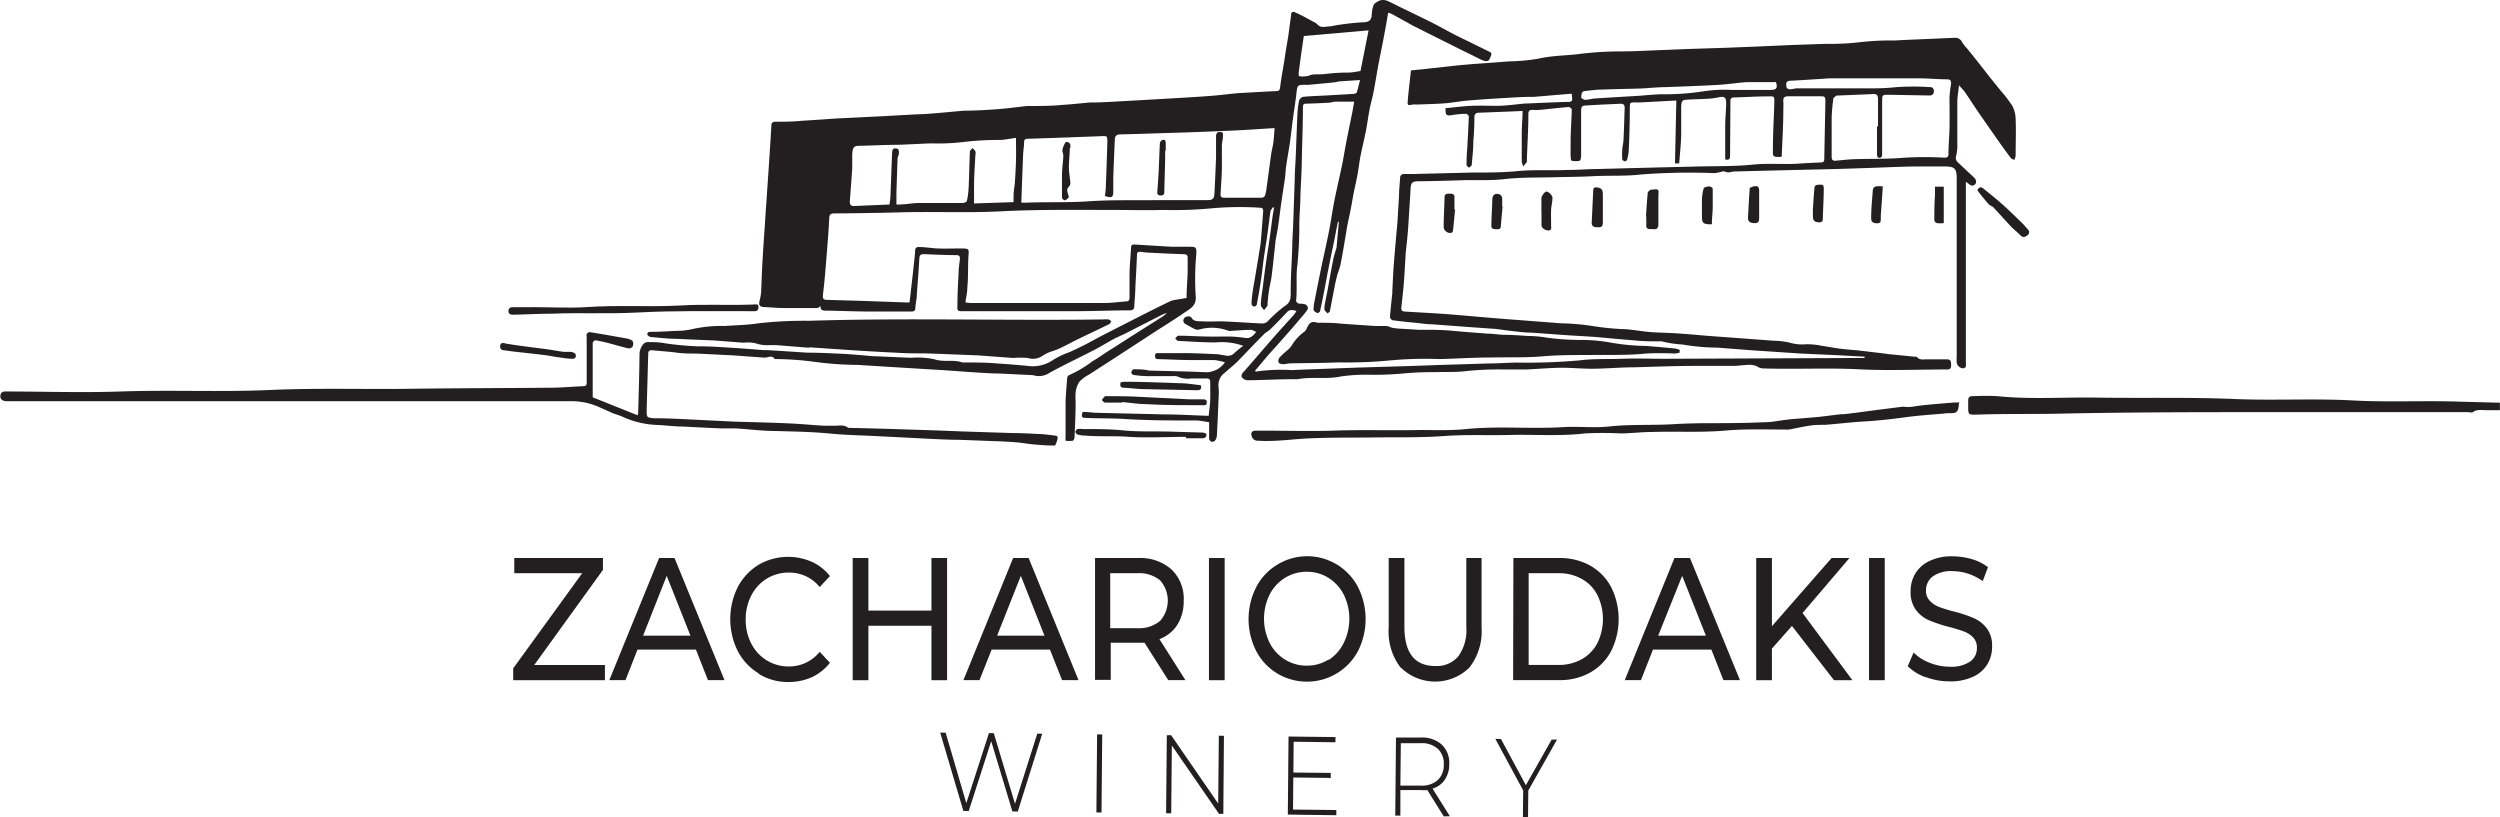 <?xml version="1.0" encoding="UTF-8"?> <svg xmlns="http://www.w3.org/2000/svg" xmlns:xlink="http://www.w3.org/1999/xlink" viewBox="0 0 278.3 90.99"><defs><style>.cls-1{fill:none;}.cls-2{fill:#231f20;}.cls-3{clip-path:url(#clip-path);}</style><clipPath id="clip-path" transform="translate(-179.41 -32.45)"><rect class="cls-1" width="720" height="149.52"></rect></clipPath></defs><g id="Layer_2" data-name="Layer 2"><g id="Layer_1-2" data-name="Layer 1"><polygon class="cls-2" points="116.02 81.68 113.3 90.34 112.7 90.33 110.34 82.51 107.84 90.28 107.24 90.27 104.66 81.55 105.27 81.56 107.57 89.41 110.09 81.61 110.63 81.62 112.99 89.48 115.47 81.67 116.02 81.68"></polygon><polygon class="cls-2" points="122.05 90.44 122.62 90.45 122.7 81.76 122.13 81.75 122.05 90.44"></polygon><polygon class="cls-2" points="136.25 81.91 136.18 90.6 135.7 90.6 130.45 82.99 130.38 90.53 129.81 90.53 129.89 81.84 130.37 81.84 135.61 89.45 135.68 81.9 136.25 81.91"></polygon><polygon class="cls-2" points="148.76 90.17 148.76 90.75 143.36 90.68 143.44 81.99 148.67 82.05 148.66 82.63 144.01 82.57 143.98 86 148.14 86.04 148.14 86.6 143.97 86.55 143.94 90.12 148.76 90.17"></polygon><g class="cls-3"><path class="cls-2" d="M340.13,123.33l-1.83-2.93a4.25,4.25,0,0,1-.77,0l-2.23,0,0,2.84h-.57l.08-8.69,2.81,0a3.27,3.27,0,0,1,2.3.8,2.8,2.8,0,0,1,.82,2.16,3,3,0,0,1-.49,1.73,2.51,2.51,0,0,1-1.37,1l1.93,3.07Zm-2.59-3.43a2.66,2.66,0,0,0,1.91-.6,2.27,2.27,0,0,0,.68-1.73,2.23,2.23,0,0,0-.65-1.75,2.67,2.67,0,0,0-1.9-.64l-2.23,0-.05,4.72Z" transform="translate(-179.41 -32.45)"></path><polygon class="cls-2" points="170.13 88 170.1 90.99 169.53 90.98 169.56 87.99 166.46 82.25 167.09 82.27 169.86 87.41 172.73 82.33 173.33 82.33 170.13 88"></polygon><polygon class="cls-2" points="67.34 74.03 67.34 75.72 57.13 75.72 57.13 74.4 64.81 63.81 57.25 63.81 57.25 62.12 67.12 62.12 67.12 63.44 59.47 74.03 67.34 74.03"></polygon><path class="cls-2" d="M256.88,104.76h-6.5l-1.34,3.4h-1.8l5.54-13.59h1.72l5.56,13.59h-1.84Zm-.61-1.55-2.64-6.66L251,103.21Z" transform="translate(-179.41 -32.45)"></path><path class="cls-2" d="M263.86,107.41a6.24,6.24,0,0,1-2.32-2.48,8,8,0,0,1,0-7.13,6.37,6.37,0,0,1,2.32-2.48A6.56,6.56,0,0,1,269.8,95a5.36,5.36,0,0,1,2,1.58l-1.14,1.22a4.35,4.35,0,0,0-3.44-1.61,4.6,4.6,0,0,0-2.46.68,4.67,4.67,0,0,0-1.72,1.88,5.71,5.71,0,0,0-.62,2.67,5.77,5.77,0,0,0,.62,2.67,4.71,4.71,0,0,0,1.72,1.87,4.6,4.6,0,0,0,2.46.68,4.35,4.35,0,0,0,3.44-1.63l1.14,1.22a5.57,5.57,0,0,1-2,1.6,6.27,6.27,0,0,1-2.62.54,6.12,6.12,0,0,1-3.31-.91" transform="translate(-179.41 -32.45)"></path><polygon class="cls-2" points="105.43 62.12 105.43 75.72 103.69 75.72 103.69 69.66 96.67 69.66 96.67 75.72 94.92 75.72 94.92 62.12 96.67 62.12 96.67 67.97 103.69 67.97 103.69 62.12 105.43 62.12"></polygon><path class="cls-2" d="M296.29,104.76H289.8l-1.35,3.4h-1.79l5.53-13.59h1.73l5.55,13.59h-1.83Zm-.61-1.55-2.63-6.66-2.64,6.66Z" transform="translate(-179.41 -32.45)"></path><path class="cls-2" d="M309.46,108.16,306.82,104l-.76,0h-3v4.13h-1.75V94.57h4.77a5.26,5.26,0,0,1,3.73,1.26,4.5,4.5,0,0,1,1.37,3.48,5,5,0,0,1-.7,2.68,4.08,4.08,0,0,1-2,1.61l2.89,4.56Zm-.92-6.58a3.4,3.4,0,0,0,0-4.54,3.71,3.71,0,0,0-2.54-.78h-3v6.12h3a3.67,3.67,0,0,0,2.54-.8" transform="translate(-179.41 -32.45)"></path><rect class="cls-2" x="134.58" y="62.12" width="1.75" height="13.6"></rect><path class="cls-2" d="M321.58,107.41a6.29,6.29,0,0,1-2.33-2.49,7.86,7.86,0,0,1,0-7.11,6.29,6.29,0,0,1,2.33-2.49,6.37,6.37,0,0,1,9,2.48,7.9,7.9,0,0,1,0,7.13,6.44,6.44,0,0,1-9,2.48m5.75-1.5A4.73,4.73,0,0,0,329,104a6.08,6.08,0,0,0,0-5.35,4.73,4.73,0,0,0-1.7-1.87,4.44,4.44,0,0,0-2.42-.68,4.54,4.54,0,0,0-2.43.68,4.68,4.68,0,0,0-1.71,1.87,6.08,6.08,0,0,0,0,5.35,4.68,4.68,0,0,0,1.71,1.87,4.54,4.54,0,0,0,2.43.68,4.44,4.44,0,0,0,2.42-.68" transform="translate(-179.41 -32.45)"></path><path class="cls-2" d="M335.32,106.76A6.59,6.59,0,0,1,334,102.3V94.57h1.75v7.65c0,2.91,1.14,4.37,3.44,4.37a3.13,3.13,0,0,0,2.56-1.08,5,5,0,0,0,.89-3.29V94.57h1.7v7.73a6.6,6.6,0,0,1-1.36,4.47,5.45,5.45,0,0,1-7.62,0" transform="translate(-179.41 -32.45)"></path><path class="cls-2" d="M347.88,94.57H353a6.83,6.83,0,0,1,3.44.85,5.92,5.92,0,0,1,2.33,2.4,8,8,0,0,1,0,7.09,5.92,5.92,0,0,1-2.33,2.4,6.83,6.83,0,0,1-3.44.85h-5.15Zm5,11.9a5.19,5.19,0,0,0,2.62-.64,4.38,4.38,0,0,0,1.73-1.79,6.08,6.08,0,0,0,0-5.35,4.27,4.27,0,0,0-1.73-1.79,5.19,5.19,0,0,0-2.62-.64h-3.3v10.21Z" transform="translate(-179.41 -32.45)"></path><path class="cls-2" d="M369.92,104.76h-6.5l-1.34,3.4h-1.8l5.53-13.59h1.73l5.56,13.59h-1.84Zm-.61-1.55-2.64-6.66L364,103.21Z" transform="translate(-179.41 -32.45)"></path><polygon class="cls-2" points="199.48 69.68 197.25 72.2 197.25 75.72 195.5 75.72 195.5 62.12 197.25 62.12 197.25 69.71 203.89 62.12 205.88 62.12 200.66 68.24 206.21 75.72 204.16 75.72 199.48 69.68"></polygon><rect class="cls-2" x="208.06" y="62.12" width="1.75" height="13.6"></rect><path class="cls-2" d="M393.78,107.84a5.38,5.38,0,0,1-2-1.23l.65-1.52a5.1,5.1,0,0,0,1.79,1.14,6,6,0,0,0,2.24.44,3.72,3.72,0,0,0,2.27-.58,1.82,1.82,0,0,0,.75-1.52,1.62,1.62,0,0,0-.4-1.14,2.88,2.88,0,0,0-1-.67,17.74,17.74,0,0,0-1.7-.52,16.06,16.06,0,0,1-2.23-.74,3.61,3.61,0,0,1-1.45-1.14,3.26,3.26,0,0,1-.6-2.06,3.77,3.77,0,0,1,.52-2,3.61,3.61,0,0,1,1.56-1.39,5.63,5.63,0,0,1,2.6-.53,7.73,7.73,0,0,1,2.13.31,5.43,5.43,0,0,1,1.8.9l-.58,1.55a6.18,6.18,0,0,0-1.64-.83,5.77,5.77,0,0,0-1.71-.28,3.51,3.51,0,0,0-2.23.6,1.94,1.94,0,0,0-.74,1.56,1.56,1.56,0,0,0,.42,1.13,2.77,2.77,0,0,0,1,.68,14.6,14.6,0,0,0,1.68.52,14.65,14.65,0,0,1,2.22.74,3.71,3.71,0,0,1,1.44,1.12,3.16,3.16,0,0,1,.6,2,3.72,3.72,0,0,1-.52,2,3.53,3.53,0,0,1-1.59,1.4,5.88,5.88,0,0,1-2.62.52,7.5,7.5,0,0,1-2.66-.48" transform="translate(-179.41 -32.45)"></path><path class="cls-2" d="M457.7,78.11c-.51,0-1,0-1.53,0s-1-.12-1.48.22c-.13.09-.37,0-.55,0-7.21,0-14.41,0-21.61,0-7.81,0-15.61,0-23.42.16-3.25.08-6.5,0-9.75.12-.81,0-.84,0-.85-.83,0-.24,0-.47,0-.7,0-.42.15-.54.54-.53a27,27,0,0,1,2.7,0c3.7.38,7.4.1,11.1.16,5.11.08,10.24-.06,15.34.16,4.41.18,8.81-.08,13.2.16,3.91.21,7.82,0,11.73.13l4.58.12Z" transform="translate(-179.41 -32.45)"></path><path class="cls-2" d="M340.3,44.48l.2,0c.9-.09,1.8-.21,2.71-.25s1.85,0,2.77,0c1.09,0,2.18-.17,3.27-.26h.14c1.43-.06,2.86-.13,4.3-.17.78,0,.8,0,.68-.92l-4.18.35-.18,0c-1,0-2.08.07-3.11.13-1.39.08-2.77.17-4.15.29-.83.07-1.64.23-2.47.3-1,.08-2.06.09-3.1.14a2.19,2.19,0,0,0-.51,0c-.53.11-.59.1-.55-.42.09-1.1.23-2.2.36-3.38l1.54-.16,3.94-.43,1.43-.12c1.36-.1,2.71-.19,4.06-.3a20.93,20.93,0,0,0,3.27-.31c1.57-.36,3.16-.32,4.73-.54a38.22,38.22,0,0,1,4.53-.26c1.32,0,2.63-.08,3.94-.13l3.8-.15,3.8-.12,3.74-.15,3.84-.17,3.58-.12a28.5,28.5,0,0,0,3.93-.2,28.5,28.5,0,0,1,3.68-.17c1.3-.08,2.6-.12,3.89-.18l2.78-.12a.85.85,0,0,1,.89.52,4.49,4.49,0,0,0,.52.65c.81,1,1.61,2,2.43,3.07l1.3,1.61a15.41,15.41,0,0,1,1.32,1.72,3.21,3.21,0,0,1,.37,1.44c.06,1.38,0,2.76,0,4.13a1.55,1.55,0,0,1-.15.46c-.14-.08-.32-.12-.4-.24-.55-.73-1.07-1.46-1.6-2.21-.7-1-1.4-2-2.09-3-.47-.69-.92-1.4-1.4-2.1-.17-.24-.39-.45-.66-.76-.08.67-.18,1.24-.19,1.81,0,1.7,0,3.41,0,5.11a5.22,5.22,0,0,1-.15,1c-.11.47.24.67.5.92.49.48,1,.94,1.51,1.42.23.23.34.54.09.78s-.52.08-.74-.12l-.26-.19c0,.24,0,.42,0,.59V72.67a.57.57,0,0,1,0,.13c0,.26.11.61-.33.65a.76.76,0,0,1-.69-.64,4.66,4.66,0,0,1,0-.65V52.36c0-1.17-.21-1.38-1.37-1.38-.89,0-1.77,0-2.66,0-1.95,0-3.89.11-5.84.17l-3.34.11-6.78.16-4.74.12c-.24,0-.48.1-.72.1a1.86,1.86,0,0,1-.49-.13c-.28.06-.55.15-.84.19s-.56,0-.84,0a71.71,71.71,0,0,0-7.48.17c-1.78.21-3.53.1-5.29.19-1.47.08-2.94.08-4.41.12-1.86.05-3.73,0-5.56.21-1.65.19-3.28.07-4.92.13s-3.1.09-4.65.11c-.68,0-.84.17-.87.88s-.07,1.14-.1,1.71c-.06.93-.11,1.87-.18,2.81s-.18,1.83-.27,2.74c0,0,0,.06,0,.09-.06,1-.11,1.94-.18,2.9s-.18,1.87-.28,2.8c-.05.44,0,.55.48.58,1.54.09,3.08.17,4.62.28,1.78.14,3.55.31,5.33.45,1.23.11,2.46.19,3.69.29l3.67.28a25.73,25.73,0,0,1,3.53.31,29.09,29.09,0,0,0,3.71.35c.92.08,1.82.25,2.74.32s1.82.07,2.73.13c1.17.07,2.34.18,3.51.28l3.68.27,3.73.28a8.36,8.36,0,0,1,1.74.2,5,5,0,0,0,1.93.19,8,8,0,0,1,1.68.17c.7.1,1.39.24,2.1.33s1.38.13,2.07.2l2.88.34.32.05,3,.3c.07,0,.19,0,.22,0,.31.42.75.28,1.15.29.73,0,1.46,0,2.19,0,.42,0,.48.2.49.55s0,.58-.49.58c-3.13,0-6.25.13-9.37,0-3.7-.21-7.41,0-11.11-.12a1.26,1.26,0,0,1-.68-.25,2.39,2.39,0,0,0-1.21-.12c-.43,0-.85.09-1.29.09-1.36,0-2.73,0-4.09,0-2.36,0-4.71.09-7.07.16-1.54,0-3.08.15-4.63.16-1.17,0-2.34-.12-3.52-.11s-2.59.14-3.88.19c-.81,0-1.61,0-2.42,0a36.16,36.16,0,0,0-4.17.17c-1.17.16-2.32.08-3.47.13a34.18,34.18,0,0,0-3.52.14,34.57,34.57,0,0,1-3.66.15,19.88,19.88,0,0,0-3.37.19c-1.6.34-3.21,0-4.79.3l-.23,0c-1.77,0-3.53.1-5.3.12a.88.88,0,0,1-.65-.29c-.17-.25,0-.49.23-.72,1.14-1.29,2.25-2.61,3.39-3.9.7-.81,1.43-1.58,2.14-2.38a3.38,3.38,0,0,0,.28-.42c-.43-.14-.75-.18-1.05.13-.59.63-1.19,1.26-1.81,1.86-.22.23-.53.37-.76.6-1,1-1.93,2-2.91,3-.47.47-1,.88-1.49,1.32a1.66,1.66,0,0,0-.65,1.54,8.06,8.06,0,0,1,0,1.3c-.05,1.34-.11,2.67-.18,4a1.24,1.24,0,0,1-.14.58.51.51,0,0,1-.4.24.47.47,0,0,1-.33-.31c0-.6,0-1.2,0-1.88l-1.2-.19h-.05c-2.63,0-5.28,0-7.9-.15-1.53-.12-3.06-.06-4.58-.14-.45,0-.51-.12-.35-.66a1.46,1.46,0,0,1,.22,0c.41,0,.83.08,1.24.09l7.57.18c1.65,0,3.31.11,5,.16.06-.62.15-1.2.17-1.77s0-1.37,0-2c0-.27-.11-.39-.39-.39-.57,0-1.15,0-1.72,0a2.64,2.64,0,0,1-1.49-.2,1,1,0,0,0-.5-.06c-1,0-2,0-3,0a11.51,11.51,0,0,1-1.43-.13c-.1,0-.27-.2-.26-.28s.16-.35.25-.35c.46,0,.92,0,1.38.07.12,0,.24.06.36.07,2.12.06,4.24.09,6.35.19a2.56,2.56,0,0,0,2.09-1.11,8.49,8.49,0,0,0-1.16-.25c-.89,0-1.77,0-2.66,0-1.17,0-2.35-.07-3.53-.1-.23,0-.43,0-.43-.35s.2-.32.41-.32c.94,0,1.87,0,2.8,0,1.16,0,2.32.06,3.47.11.38,0,.76.1,1.14.15a1,1,0,0,0,1-.26,10.8,10.8,0,0,1,1-.81,7.05,7.05,0,0,0-3.07-.38c-1.39,0-2.78-.1-4.17-.17-.12,0-.23-.18-.34-.28.12-.1.24-.3.36-.3,1,0,2,.07,3,.09s1.86,0,2.79,0a15.11,15.11,0,0,1,1.65.16c.55.08.87-.22,1.22-.67-.22-.09-.41-.24-.59-.23-.77,0-1.54.08-2.31.12a.69.69,0,0,1-.31-.06,5.17,5.17,0,0,0-3.09-.11.8.8,0,0,1-.46,0c-.37-.17-.72-.39-1.08-.58a.43.43,0,0,1-.18-.66c.11-.21.68-.29.79-.1.29.52.8.41,1.22.44.73.05,1.46,0,2.19,0,1.49.06,3,.17,4.48.24a.89.89,0,0,0,.58-.2,14.55,14.55,0,0,1,1.95-1.75c.71-.43.64-1,.65-1.59,0-1.61.11-3.21.17-4.81,0-.94.08-1.88.11-2.82.06-1.62.11-3.24.17-4.86,0-.92.09-1.84.12-2.77.06-1.51.11-3,.18-4.53a9.47,9.47,0,0,1,.19-1.5.67.67,0,0,1,.45-.4c.77-.08,1.54-.1,2.32-.14l3.32-.19c.12,0,.3-.09.33-.18.14-.42.23-.86.36-1.36l-2.13.14c-.26,0-.51.1-.77.12-.93.1-1.87.18-2.8.27a3,3,0,0,1-.42,0c-.83,0-.86.06-.95.87-.11,1-.28,2-.41,3-.12.84-.2,1.68-.32,2.51s-.29,1.75-.42,2.63c-.07.49-.08,1-.15,1.47-.13.94-.29,1.88-.42,2.82s-.21,1.64-.33,2.46c-.09.56-.2,1.11-.3,1.67,0,0,0,.06,0,.09-.14,1.25-.26,2.51-.42,3.76-.06.52-.2,1-.29,1.57s-.11.94-.16,1.42c0,.09,0,.2,0,.27s-.26.37-.4.55c-.12-.19-.36-.39-.35-.58,0-.65.13-1.31.22-2,.1-.85.21-1.71.33-2.56s.29-1.87.42-2.81.22-1.64.33-2.46c.05-.34.11-.68.17-1l-.12-.06c-.09.16-.25.3-.28.46-.12.78-.2,1.55-.31,2.33-.13,1-.29,1.9-.43,2.86-.11.8-.19,1.61-.31,2.42s-.3,1.87-.48,2.8a.39.39,0,0,1-.33.2.42.42,0,0,1-.25-.3c0-.46.07-.93.13-1.38s.17-1,.26-1.54c.2-1.22.41-2.44.6-3.67.05-.33.07-.67.1-1l.21-2.76c0-.29-.15-.36-.41-.36a34.79,34.79,0,0,0-5.21.06,45.15,45.15,0,0,1-5.57.19c-1.86.06-3.73,0-5.59,0-4.11,0-8.23-.06-12.33.15-3.89.21-7.78,0-11.66.13-2.34.06-4.69.09-7,.11-.4,0-.52.13-.54.53-.06,1.33-.17,2.67-.28,4-.08,1.1-.18,2.2-.28,3.3-.05.46-.11.92-.15,1.38,0,.29.11.4.41.41l3.85.11,4.77.17a4.88,4.88,0,0,0,.62,0c.06-.51.12-1,.17-1.47l.27-2.37c.06-.63.15-1.25.18-1.88,0-.32.14-.46.45-.44.69,0,1.38.13,2.07.16s1.64,0,2.47,0c1.1,0,1,0,.94,1s0,2.25-.12,3.38c0,.53-.13,1.05-.21,1.64.26,0,.43.05.59.05h14.86c.83,0,1.65-.12,2.48-.18.29,0,.34-.21.34-.45,0-.85,0-1.7,0-2.55s.12-2,.17-3c0-.27.17-.35.39-.33,1.41.08,2.81.18,4.21.25.65,0,1.3,0,1.95,0s.74.07.72.74a30.41,30.41,0,0,0-.08,4.67c.13,1.14-.56,1.45-1.2,1.89-1.28.88-2.61,1.69-3.91,2.54s-2.7,1.76-4.05,2.64l-2.71,1.75a4.22,4.22,0,0,0-1.06.78,2.7,2.7,0,0,0-.43,1.17,8.21,8.21,0,0,0,0,1.11c0,1.3-.07,2.6-.12,3.89,0,.15-.11.4-.19.41a2.74,2.74,0,0,1-.81,0,2.22,2.22,0,0,1,0-.46c0-.29,0-.59,0-.88,0-.9,0-1.8,0-2.7s.11-2,.18-2.94a.43.43,0,0,1,.25-.34A12.72,12.72,0,0,0,301,72.68c.77-.44,1.5-1,2.25-1.44l2.18-1.4,3.26-2.06a2.85,2.85,0,0,0,.61-.49,5,5,0,0,0-.5.18l-3.91,2c-.49.26-1,.46-1.5.72-.86.46-1.69,1-2.55,1.41-1.52.78-3.07,1.51-4.57,2.34a2.13,2.13,0,0,1-1.87.27h-.05l-3.7-.18c-.81,0-1.63-.06-2.45-.11-1.46-.09-2.92-.21-4.38-.3l-4.62-.28-4.35-.27a37,37,0,0,1-4.61-.32,35,35,0,0,0-4.44-.33s-.12,0-.14,0c-.34-.5-.78-.13-1.18-.16L260.88,72h-.09L257,71.81c-.77,0-1.54,0-2.32-.11s-1.8-.17-2.7-.26c-.32,0-.4.11-.41.4q-.08,3-.17,6.06v.23c0,.79,0,.79.78.88h.09c1.24,0,2.47.06,3.71.12l5.23.26h.09c2,.06,3.92.1,5.89.19,1.29.05,2.59.18,3.88.26.44,0,.87,0,1.31,0s1-.14,1.46.24c0,0,.15,0,.23,0l4.23.11,5.51.18,2.79.11,5.61.18c.91,0,1.82.05,2.73.1.65,0,1.29.11,1.93.18.33,0,.29.28.24.49a5.05,5.05,0,0,1-.24.61,3.13,3.13,0,0,1-.46,0c-.61,0-1.23-.06-1.85-.11s-1.32-.18-2-.24-1.32-.08-2-.12h-.13l-4.22-.16c-1.22,0-2.45-.07-3.67-.13l-5.32-.27c-1.82-.1-3.64-.12-5.46-.3-2-.2-4-.22-6-.28-1.48,0-3-.2-4.43-.29-.53,0-1.06,0-1.59,0q-2.19-.09-4.38-.21c-.91,0-1.81-.13-2.72-.17a10.1,10.1,0,0,1-3.93-.92c-.34-.16-.72-.25-1.08-.39l-1.45-.65a7.52,7.52,0,0,0-3.12-.69q-31.07,0-62.14,0h-.79c-.57,0-.84-.39-.59-.9a.57.57,0,0,1,.42-.18c4.29,0,8.58.15,12.86,0,5.58-.19,11.18.08,16.75-.17,5.15-.23,10.3-.06,15.44-.13s10.43-.07,15.65-.12c1.23,0,2.46-.12,3.69-.17.38,0,.37-.24.37-.5V70a.88.88,0,0,1,0-.37.45.45,0,0,1,.32-.21c1.37.22,2.73.46,4.09.7a2.3,2.3,0,0,1,.49.15c.35.14.3.46.24.71a.5.5,0,0,1-.43.26c-.69-.14-1.36-.35-2-.52s-1.15-.29-1.74-.39c-.09,0-.3.19-.3.29,0,2,0,4,0,6.06l5,2a2,2,0,0,0,.06-.26c.06-2.16.13-4.32.15-6.48a1.78,1.78,0,0,1,.54-1.3.94.94,0,0,1,.61-.1,7.46,7.46,0,0,1,1.71.13,34.7,34.7,0,0,0,3.51.33l.19,0c1.26,0,2.53.09,3.8.17s2.33.17,3.5.26c.17,0,.34,0,.51,0l4.35.28h0c1.38,0,2.75.07,4.12.14,1.05.06,2.09.16,3.13.25h.14l4.12.18a9.13,9.13,0,0,1,2.58.16c1.05.36,2.13,0,3.14.36a.29.29,0,0,0,.13,0c1.29,0,2.58,0,3.86.12,1.09.06,2.18.16,3.26.26a4,4,0,0,0,2.9-.7,9.26,9.26,0,0,1,1.74-.82c.58-.26,1.15-.53,1.72-.82.74-.38,1.46-.79,2.2-1.17l4.45-2.27q1.43-.72,2.85-1.41a2.76,2.76,0,0,1,.58-.16l1.26-.21c0-1,.09-1.94.12-2.9,0-.52,0-1,0-1.58,0-.28-.12-.38-.39-.39q-2-.07-4-.18c-.3,0-.59-.07-.88-.09s-.36.09-.37.35c-.05,1.18-.11,2.36-.18,3.55,0,.72-.09,1.44-.12,2.17,0,.33-.18.44-.51.45-2,0-4,.09-6,.09-4.18,0-8.36,0-12.54,0-.64,0-.65,0-.64-.64,0-1.21.07-2.41.13-3.61,0-.54.1-1.07.15-1.61,0-.28-.11-.37-.38-.38-1.21,0-2.42-.06-3.63-.11-.38,0-.49.12-.51.5-.07,1.33-.18,2.65-.28,4,0,.49-.14,1-.16,1.46,0,.32-.13.43-.45.43-1.51,0-3,0-4.52,0-1.66,0-3.31-.08-5-.1-.41,0-.63-.11-.57-.5-.13.07-.27.21-.41.21-1.25,0-2.51,0-3.77,0-.66,0-1.33-.08-2-.1s-.75-.22-.6-.81a4.57,4.57,0,0,0,.15-.9c.05-1.08.08-2.16.14-3.24.08-1.43.18-2.86.28-4.29.05-.79.1-1.59.16-2.39.09-1.38.19-2.76.28-4.14s.2-3,.28-4.46c0-.3.16-.4.44-.41,1,0,2,0,3-.11,1.3-.07,2.61-.17,3.91-.26h.1l3.88-.19c1.67-.08,3.33-.18,5-.27.66,0,1.33-.07,2-.12,1-.08,2.08-.19,3.12-.28h.1c1.23,0,2.46-.08,3.69-.17,1.07-.08,2.13-.23,3.19-.35h.19c1.25,0,2.51,0,3.76-.12,1-.06,2.05-.18,3.08-.27h.09c1.34,0,2.68-.1,4-.17l4.9-.28c1.51-.09,3-.17,4.53-.29,1-.08,2-.21,3.06-.31h.1c1.29-.07,2.58-.15,3.87-.21.57,0,.58-.07.65-.65.1-.82.26-1.63.39-2.45.09-.51.15-1,.24-1.54s.17-1,.24-1.44.1-.73.15-1.1.13-.91.18-1.36c0-.26.18-.33.39-.25s.59.27.88.41l1.22.66a1.51,1.51,0,0,1,.39.24c.37.48.87.3,1.33.27.28,0,.54-.09.82-.13a29.57,29.57,0,0,1,2.95-.33c.77,0,1-.29,1-1a3.49,3.49,0,0,1,.15-.77c.06-.26.23-.38.49-.53.65-.39,1.14-.07,1.69.2,1.42.71,2.85,1.38,4.27,2.09.9.45,1.77.95,2.66,1.41l3.69,1.81c.22.11.47.19.32.5s-.17.71-.67.6a1.79,1.79,0,0,1-.39-.13c-1.19-.59-2.39-1.17-3.57-1.77l-4-2L334.34,34a3.8,3.8,0,0,0-.4-.13c-.14.83-.28,1.63-.43,2.42-.22,1.2-.47,2.38-.7,3.57-.17,1-.32,1.91-.5,2.85-.12.63-.31,1.25-.43,1.88-.16.81-.26,1.64-.42,2.45s-.41,1.85-.6,2.78c-.12.65-.2,1.31-.32,2s-.27,1.28-.4,1.93-.22,1.23-.34,1.85-.27,1.28-.4,1.93c-.06.3-.1.61-.15.91-.2,1.15-.38,2.3-.61,3.44-.11.53-.34,1-.46,1.57-.17.68-.29,1.38-.42,2.07-.11.52-.19,1-.31,1.58,0,.09-.17.16-.27.24-.12-.16-.34-.31-.34-.47a4,4,0,0,1,.14-1c.06-.36.14-.72.21-1.08.21-1.16.41-2.32.64-3.48.09-.44.24-.88.37-1.31,0,0,0-.06,0-.09.09-.92.17-1.85.25-2.77l-.11,0c-.16.82-.31,1.64-.48,2.46s-.39,1.85-.57,2.78c-.16.77-.29,1.54-.44,2.31s-.31,1.6-.49,2.39c0,.1-.25.25-.32.22s-.39-.22-.4-.35a3.79,3.79,0,0,1,.11-1c.23-1.19.47-2.38.71-3.57.3-1.41.62-2.81.9-4.22.22-1.12.37-2.24.59-3.36.28-1.38.6-2.75.89-4.13.15-.77.27-1.54.42-2.31.22-1.14.46-2.28.69-3.42.07-.37.13-.74.21-1.17h-2.13c-.21,0-.42.1-.63.11-.86.05-1.73.09-2.6.11-.26,0-.36.12-.35.37v0c0,1.87-.07,3.74-.12,5.61,0,1.43-.11,2.86-.16,4.3,0,.95-.09,1.91-.12,2.86a44.24,44.24,0,0,1-.21,4.76c-.19,1.37,0,2.72-.15,4.07,0,.08.17.25.28.28s.5,0,.73.09.41.37.22.65a11.4,11.4,0,0,1-.76.93c-.82,1-1.65,1.91-2.48,2.86-.38.43-.77.84-1.14,1.27s-.95,1.12-1.44,1.71c.05,0,.11.07.15.06a19.14,19.14,0,0,1,3.93-.16c1.55-.07,3.11-.12,4.67-.18l2.69-.1,6-.18,2.78-.1,5.79-.18c1,0,2.08-.08,3.11-.1a67.16,67.16,0,0,0,7-.24c1.59-.21,3.16-.12,4.74-.18s3.19,0,4.79,0l21.75-.09c.14,0,.28,0,.42,0s0,0,.06-.08-.07-.06-.11-.07L384.12,72l-4.35-.2-1.66-.11c-1.32-.09-2.65-.17-4-.27l-3.5-.27a24,24,0,0,1-3.9-.35,11.72,11.72,0,0,1-2.3-.35,1,1,0,0,0-.18,0c-1,0-2,0-3-.12-1.45-.11-2.89-.25-4.33-.38h0l-3-.18-4-.29c-.62,0-1.23-.07-1.84-.14s-1.52-.19-2.28-.29h-.1l-2.85-.2-4-.3c-.57,0-1.14-.09-1.7-.15-.91-.09-1.81-.18-2.71-.3a.49.49,0,0,1-.28-.37c.07-.89.17-1.77.26-2.65a1.79,1.79,0,0,0,0-.23c.06-1,.09-2,.17-3,.12-1.54.26-3.09.4-4.63v0l.18-3c0-.64.08-1.29.12-1.94a.42.42,0,0,1,.46-.46h1l6.45-.16c1.65,0,3.3,0,4.93-.14,1.92-.21,3.83-.07,5.75-.15,1,0,2.07-.08,3.11-.1l7-.18,4.18-.1c2.15-.06,4.31,0,6.44-.22,1.66-.17,3.3,0,4.95-.1.86-.06,1.73-.1,2.59-.14.26,0,.37-.12.36-.37V50l.12-6.17c0-.65,0-.66-.69-.66-1.15,0-2.3,0-3.45,0-.39,0-.57.13-.54.54s0,.71,0,1.07c0,1.63-.11,3.27-.17,4.9,0,.06,0,.12,0,.17a.46.46,0,0,1-.14.07c-.85,0-.87,0-.85-.82,0-1.76.11-3.52.16-5.28,0-.64,0-.66-.64-.64-1.29,0-2.57.08-3.85.12-.27,0-.41.11-.4.39v.18L372,49.73c0,.35-.06.61-.54.46,0-.15,0-.32,0-.48,0-1.06,0-2.11,0-3.16,0-.87.09-1.73.11-2.59,0-.69-.19-.82-.88-.67a8.16,8.16,0,0,1-1.09.15c-.85.05-1.7.06-2.55.12-.49,0-.47.49-.49.81,0,1,0,1.93,0,2.88,0,1.11-.14,2.22-.22,3.39l-.47,0c.05-2.35.1-4.66.15-7l-4,.21a4.34,4.34,0,0,1-.51,0c-.66,0-.66,0-.67.59q0,2.38-.12,4.77a4.42,4.42,0,0,1-.18,1c0,.09-.17.21-.25.2s-.28-.13-.29-.22a6.28,6.28,0,0,1,0-1c0-.41.13-.82.14-1.23.06-1.16.08-2.31.13-3.47,0-.36-.12-.51-.48-.49-1.24.06-2.47.1-3.7.19-.62,0-.67.12-.67.74,0,1.63,0,3.26,0,4.89,0,.18-.07.5-.16.52a2,2,0,0,1-.9,0c-.08,0-.1-.37-.11-.57s0-.69,0-1c0-.16,0-.31,0-.46,0-1.22.1-2.43.13-3.65,0-.1-.24-.31-.34-.3-1.07.09-2.13.22-3.2.32a5.71,5.71,0,0,1-.83,0c-.31,0-.45.1-.46.42,0,1.72-.11,3.43-.17,5.14a.58.58,0,0,1,0,.23c-.12.17-.26.33-.39.49a1.73,1.73,0,0,1-.18-.51c0-1,0-2.07,0-3.11,0-.71.06-1.42.09-2.13,0-.15,0-.3,0-.41l-1.27.06L344,45c-.3,0-.44.15-.46.46q0,1.37-.12,2.73c0,.87-.1,1.75-.18,2.62,0,.11-.2.21-.3.31-.1-.1-.27-.2-.27-.3,0-.54,0-1.08.06-1.62.07-1.26.14-2.52.19-3.78a.44.44,0,0,0-.29-.3,10.18,10.18,0,0,0-1.57.14c-.61.12-.79,0-.72-.8m-37.95,9.89a8.65,8.65,0,0,0,.11-.89c.07-1.72.13-3.45.18-5.17,0-.73,0-.71-.72-.68l-4.86.18-3.3.11c-.27,0-.38.11-.39.39,0,.48-.09.95-.11,1.43-.07,1.74-.13,3.48-.2,5.29h.57c2.21-.09,4.42,0,6.64-.13,2.57-.2,5.17-.12,7.76-.15,1.91,0,3.82,0,5.73,0,.6,0,.77-.15.8-.74.07-1.37.14-2.74.18-4.11,0-.78,0-1.55,0-2.32,0-.13.09-.35.18-.37a.72.72,0,0,1,.52,0c.08.05.08.28.07.42,0,.35-.11.7-.12,1,0,.84,0,1.67,0,2.51s-.1,2-.15,2.95c0,.28.1.39.38.39,1.41,0,2.82,0,4.24,0a.44.44,0,0,0,.34-.26,4.88,4.88,0,0,0,.18-.94c.17-1.2.32-2.4.49-3.6.06-.45.19-.9.25-1.35s.09-1,.14-1.6c-1.52.09-2.93.19-4.34.26s-2.57.11-3.85.16-2.44.09-3.66.12c-1.78.06-3.56.12-5.33.16-.43,0-.59.2-.61.58-.06,1.43-.12,2.86-.17,4.29,0,.5,0,1,0,1.49,0,.65-.17.76-.9.5m-23.26.94a2.83,2.83,0,0,0,.4,0c.68,0,1.35-.15,2-.16,1.66,0,3.32,0,5,0,.16,0,.44-.12.46-.23a8.33,8.33,0,0,0,.2-1.5c.06-1.34.08-2.68.14-4,0-.14.19-.26.29-.38a1.32,1.32,0,0,1,.32.35.8.8,0,0,1,0,.41c-.05,1-.12,2-.15,3,0,.76,0,1.53,0,2.4l4.4-.15c0-.27,0-.5,0-.72,0-.51.11-1,.15-1.51.05-.8.1-1.6.12-2.4s0-1.6,0-2.52c-.62.08-1.16.19-1.7.23a33.08,33.08,0,0,0-4.09.22,24,24,0,0,1-3.71.16c-1.23.05-2.47.12-3.7.16-1.42,0-2.85.09-4.27.11-.39,0-.63.1-.7.48a2.84,2.84,0,0,0-.06.5c0,.51,0,1,0,1.53-.08,1.22-.17,2.43-.27,3.64,0,.39.09.57.51.55l3.85-.16a.07.07,0,0,0,.05,0,8.41,8.41,0,0,0,.11-.84c.07-1.64.12-3.29.19-4.94,0-.15.06-.38.16-.43a.57.57,0,0,1,.51.05c.1.1.09.34.08.51s-.13.32-.14.49c-.05,1.29-.09,2.59-.13,3.88,0,.43,0,.86,0,1.34m109.27-8.79c0-1,0-2,0-3,0-.46-.16-.6-.59-.57-1.35.07-2.69.11-4,.17h-.05c-.11.12-.32.22-.33.34a19.68,19.68,0,0,0-.19,2.16c0,1.44,0,2.88,0,4.32,0,.31.12.46.44.43.71-.06,1.41-.15,2.11-.17,1.87-.06,3.73,0,5.6-.17a40,40,0,0,1,4.38,0c.23,0,.46,0,.47-.35,0-1,.1-2,.12-3s0-2.23,0-3.34a10.44,10.44,0,0,1,.15-1.37c.07-.44,0-.64-.39-.66-1,0-2.07-.1-3.11-.11-3.18,0-6.36,0-9.54,0h-.47c-1.4.09-2.8.19-4.2.26-.57,0-.71.18-.57.75,0,.1.23.21.34.21.28,0,.55-.1.82-.11,2.82,0,5.65,0,8.47,0a22.29,22.29,0,0,0,2.58-.13,27.86,27.86,0,0,1,3.77,0c.26,0,.38.14.41.4s-.11.54-.5.53L389.69,43c-.75,0-.75,0-.76.72,0,1.94,0,3.87,0,5.81,0,.21,0,.47-.28.49s-.29-.26-.29-.47v-3M331.78,35.83l-7.23.63c-.2,1.36-.38,2.6-.54,3.84a1.64,1.64,0,0,0,0,.63,2.69,2.69,0,0,0,.85,0c.21,0,.4-.14.6-.17.51-.07,1,0,1.53-.08a20.55,20.55,0,0,1,2.49-.15c.47,0,.94-.11,1.38-.17.3-1.5.58-2.93.9-4.52M377,41.59H376c-.71,0-1.43,0-2.14,0-1.07.08-2.14.25-3.21.31-1.93.11-3.86.17-5.79.25-.93,0-1.85.11-2.77.15-1.42.05-2.85.06-4.27.12-.68,0-1.35.09-2,.17-.42.05-.34.46-.4.74,0,0,.29.23.44.23.38,0,.76-.13,1.14-.15,1.58-.11,3.17-.19,4.75-.29.86-.06,1.72-.15,2.58-.18a27.73,27.73,0,0,0,4.81-.34,15.45,15.45,0,0,1,3.05-.14c1.43,0,2.86,0,4.29,0,.71,0,.84-.21.62-.9" transform="translate(-179.41 -32.45)"></path><path class="cls-2" d="M269.45,71.16l-3.59-.29c-.29,0-.59,0-.88,0a3.78,3.78,0,0,1-1.44-.2,4.17,4.17,0,0,0-1.38-.07l-3.36-.26h-.14c-1.3-.06-2.6-.1-3.89-.17-1,0-1.91-.12-2.87-.2-.16,0-.42-.17-.43-.28,0-.32.25-.29.46-.3.9,0,1.79-.06,2.69-.11a7.8,7.8,0,0,0,1.88-.2,14.72,14.72,0,0,1,3.56-.34c1.29-.09,2.59-.11,3.86-.31a46.1,46.1,0,0,1,5.51-.27c10.92-.34,21.84,0,32.76-.15a4.15,4.15,0,0,1,.61,0c.11,0,.21.13.32.19-.07.11-.11.27-.21.32-1.2.59-2.42,1.16-3.63,1.75-.68.33-1.33.71-2,1-.37.18-.78.27-1.16.43a6.2,6.2,0,0,0-.75.42,1.86,1.86,0,0,1-1.55.18,9.65,9.65,0,0,0-1.62,0L288.13,72H288c-1.84-.07-3.67-.15-5.51-.21-1.11,0-2.23,0-3.34-.08-1.66-.07-3.32-.18-5-.28l-4.66-.32a.13.13,0,0,0,0,.06" transform="translate(-179.41 -32.45)"></path><path class="cls-2" d="M366.38,71.71a4.51,4.51,0,0,1-.53.1,29.53,29.53,0,0,0-3.26,0c-2.08.22-4.16.12-6.25.16-1.67,0-3.36,0-5,.13-2,.19-4.08.1-6.12.15-1.85,0-3.7.13-5.56.17a43.6,43.6,0,0,0-5.61.16,49.19,49.19,0,0,1-5.68.21c-1.78.08-3.56.07-5.34.11-.26,0-.52.1-.78.09s-.44-.07-.51-.2a.59.59,0,0,1,.1-.53,8.36,8.36,0,0,1,.81-.76,2.54,2.54,0,0,0,.53-.56,5.28,5.28,0,0,1,1.44-1.57,1.3,1.3,0,0,0,.28-.41c.28-.64.55-.77,1.2-.58a1.6,1.6,0,0,0,.23,0c.79,0,1.58,0,2.37.1l3.78.26c.38,0,.78,0,1.16,0s.57.18.86.22a9.1,9.1,0,0,0,1,.09l1.83.11h.23c1.21,0,2.42,0,3.62.12s2.55.21,3.83.31c.57,0,1.14.1,1.71.13.93,0,1.85.07,2.77.13a12.88,12.88,0,0,1,2,.17,26.84,26.84,0,0,0,3.79.27,18.9,18.9,0,0,1,3.62.33,24.25,24.25,0,0,0,3.78.34c1.07.09,2.15.18,3.22.29a2.13,2.13,0,0,1,.49.15,1.62,1.62,0,0,1,0,.22" transform="translate(-179.41 -32.45)"></path><path class="cls-2" d="M397.49,77.16a3.7,3.7,0,0,1-.11.88.63.63,0,0,1-.38.37c-.4.07-.81,0-1.21.08-1.4.12-2.8.21-4.2.4s-3,.38-4.54.47-2.94.26-4.42.38c-.53,0-1.08,0-1.61.07-.73.1-1.44.26-2.16.4a2.25,2.25,0,0,1-.36.06c-2.35,0-4.7-.09-7,.11-2.76.24-5.51.07-8.27.16-1.13,0-2.26.15-3.39.16a38,38,0,0,0-4,0c-2.78.33-5.55.1-8.32.17-2.45.06-4.91-.06-7.35.12-2.9.21-5.79.11-8.69.17-2,0-4.09,0-6.14.08s-3.91.4-5.88.27a.67.67,0,0,1-.71-.51c-.11-.37,0-.57.38-.61h.61c2.7,0,5.41.08,8.1,0,3.21-.12,6.42,0,9.63-.07,1.69,0,3.39.07,5.07-.1,3.62-.37,7.25,0,10.86-.22,1.71-.11,3.41.11,5.09-.07,2.46-.27,4.93-.11,7.39-.27,1-.06,2-.08,3-.1,2.33,0,4.66,0,7-.11.84,0,1.68-.2,2.52-.29.52-.06,1.05-.1,1.57-.14.72-.06,1.44-.11,2.16-.19s1.44-.18,2.15-.26c.42,0,.83-.06,1.25-.11.75-.09,1.5-.2,2.25-.3l3.38-.43a.34.34,0,0,1,.14,0,4.25,4.25,0,0,0,1.33-.06c1.45-.2,2.92-.29,4.38-.42h.55" transform="translate(-179.41 -32.45)"></path><path class="cls-2" d="M238.67,66.64c2,0,4,.12,6,0,3.46-.25,6.94,0,10.4-.18,2.73-.17,5.45,0,8.17-.11.23,0,.61-.14.61.28s-.27.49-.62.46c-.14,0-.28,0-.42,0-4.16,0-8.32-.07-12.47.15-3.17.17-6.34,0-9.51.13-1.35,0-2.7.08-4,.11h-.38c-.27,0-.45-.14-.44-.42s.18-.41.46-.41h2.23v0" transform="translate(-179.41 -32.45)"></path><path class="cls-2" d="M311.47,81.08c-2.14,0-4.29.13-6.41,0-1.63-.13-3.25,0-4.87-.14a3.33,3.33,0,0,1-.83-.12.42.42,0,0,1-.24-.31.44.44,0,0,1,.25-.3,2.07,2.07,0,0,1,.56,0c1.44,0,2.89,0,4.31.13,1.74.19,3.46.11,5.19.15l3.76.11a1,1,0,0,1,.48.12.35.35,0,0,1,0,.33.47.47,0,0,1-.33.19h-1.91v-.1" transform="translate(-179.41 -32.45)"></path><path class="cls-2" d="M304.33,77.27c-.64,0-1.27,0-1.91,0-.12,0-.24-.19-.36-.29.14-.15.28-.43.43-.43,1.28,0,2.57,0,3.85.08,1.8.08,3.6.19,5.4.27.51,0,1,0,1.53,0,.25,0,.49,0,.48.36s-.26.3-.48.3c-2.09,0-4.18,0-6.27-.12-.89,0-1.77-.16-2.66-.24,0,0,0,0,0,.07" transform="translate(-179.41 -32.45)"></path><path class="cls-2" d="M399.53,53.62c.19-.36.4-.39.62-.22.7.57,1.41,1.13,2.09,1.73s1.5,1.4,2.24,2.12a9,9,0,0,1,.65.72.41.41,0,0,1,0,.65c-.23.18-.5.34-.78.05s-.66-.6-1-.92c-.67-.72-1.33-1.46-2-2.18-.16-.17-.44-.25-.59-.42-.44-.51-.85-1-1.24-1.53" transform="translate(-179.41 -32.45)"></path><path class="cls-2" d="M235.59,70.68c.67.1,1.24.2,1.81.27,1,.14,1.95.25,2.92.38.62.09,1.24.21,1.86.29.24,0,.5,0,.74,0a1.08,1.08,0,0,1,.51.18.49.49,0,0,1,.06.42.45.45,0,0,1-.34.17c-.53,0-1.07-.1-1.6-.17s-1-.18-1.49-.24c-.93-.12-1.86-.21-2.8-.32-.54-.06-1.09-.12-1.64-.21-.25,0-.58-.07-.53-.49s.36-.31.5-.32" transform="translate(-179.41 -32.45)"></path><path class="cls-2" d="M313.08,75.33c.11.37,0,.57-.4.56l-5.85-.12c-.75,0-1.5-.12-2.25-.15-.42,0-.53-.18-.42-.61a3.55,3.55,0,0,1,.47-.06c2,0,4.08.09,6.12.16.77,0,1.54.14,2.33.22" transform="translate(-179.41 -32.45)"></path><path class="cls-2" d="M362.64,56.52c.06-.87.11-1.75.2-2.62,0-.12.19-.22.3-.32s.06,0,.09,0c.94-.16.82,0,.79.75,0,1,0,2,0,3.06,0,.46-.16.62-.6.57a1.31,1.31,0,0,0-.28,0c-.33,0-.49-.11-.47-.45s0-.65,0-1h0" transform="translate(-179.41 -32.45)"></path><path class="cls-2" d="M357.84,55.58c0,.54,0,1.08,0,1.63s-.24.54-.62.54-.64-.1-.62-.55c.06-1.19.12-2.39.17-3.58,0-.28.17-.34.4-.31.52.07.67.25.67.79v1.48Z" transform="translate(-179.41 -32.45)"></path><path class="cls-2" d="M341.39,55.79c-.08.78-.15,1.56-.23,2.33a.37.37,0,0,1-.17.25.74.74,0,0,1-.87-.59c0-1.12.07-2.25.1-3.37,0-.38.25-.4.54-.4s.57,0,.56.42v1.35h.07" transform="translate(-179.41 -32.45)"></path><path class="cls-2" d="M369.87,57.42c-.86,0-1-.13-1-.92,0-.59,0-1.17,0-1.76a5.25,5.25,0,0,1,.19-1.31c0-.13.39-.22.6-.23s.41.18.41.28c0,.67,0,1.35,0,2,0,.52-.06,1-.09,1.56,0,.12,0,.24,0,.35" transform="translate(-179.41 -32.45)"></path><path class="cls-2" d="M374.21,53.37a2,2,0,0,1,.34-.15c.52-.14.69,0,.69.51,0,1,0,2,0,3,0,.42-.14.58-.57.56s-.69-.17-.67-.61c.05-1.11.12-2.21.19-3.33" transform="translate(-179.41 -32.45)"></path><path class="cls-2" d="M351,56V54.67a.88.88,0,0,1,.05-.37c.13-.19.28-.46.48-.52s.72.41.7.7c0,.44-.13.88-.15,1.32s0,1.17,0,1.76c0,.21.1.5-.25.54s-.81-.25-.82-.56c0-.51,0-1,0-1.53Z" transform="translate(-179.41 -32.45)"></path><path class="cls-2" d="M381.21,55.9c.06-.83.1-1.66.18-2.48,0-.43.38-.41.71-.41s.34.22.33.47c0,1.06-.07,2.12-.1,3.18,0,.28,0,.55-.4.54s-.66-.11-.7-.52a6.77,6.77,0,0,1,0-.78h0" transform="translate(-179.41 -32.45)"></path><path class="cls-2" d="M346.68,55.43c-.07.73-.14,1.47-.2,2.2,0,.31-.21.34-.44.34s-.61,0-.61-.34c0-1,.08-1.89.1-2.84,0-.49.14-.85.72-.74a.58.58,0,0,1,.37.36,6.93,6.93,0,0,1,0,1h.05" transform="translate(-179.41 -32.45)"></path><path class="cls-2" d="M389,53.24c-.07,1.11-.14,2.16-.22,3.21,0,.11,0,.22,0,.32,0,.32,0,.55-.44.54s-.65-.18-.63-.6c0-1.06.11-2.12.19-3.17a.52.52,0,0,1,.31-.34,4,4,0,0,1,.8,0" transform="translate(-179.41 -32.45)"></path><path class="cls-2" d="M394.79,53.23h1v4.06a3.81,3.81,0,0,1-.77,0,.46.46,0,0,1-.28-.33c0-.91,0-1.82.07-2.73v-1" transform="translate(-179.41 -32.45)"></path><path class="cls-2" d="M298.5,48.91c0,.73-.1,1.46-.1,2.2,0,.55.12,1.09.16,1.64a.63.63,0,0,1-.13.46c-.3.25-.22.51-.14.8s.13.34.07.43a.76.76,0,0,1-.45.31c-.07,0-.28-.19-.28-.31,0-.8,0-1.61,0-2.41s.11-1.47.15-2.2a1.61,1.61,0,0,0-.1-.53c-.06-.2.25-1,.43-1.06a.57.57,0,0,1,.42.22c.07.1,0,.29.05.45h-.08" transform="translate(-179.41 -32.45)"></path><path class="cls-2" d="M309.12,49.27c0,1.52-.07,3-.1,4.57,0,.29-.15.37-.41.37s-.39-.12-.37-.4c.06-.81.12-1.62.16-2.43.05-1,.07-2,.13-3a.48.48,0,0,1,.3-.35c.26-.08.35.12.35.35v.84h-.06" transform="translate(-179.41 -32.45)"></path></g></g></g></svg> 